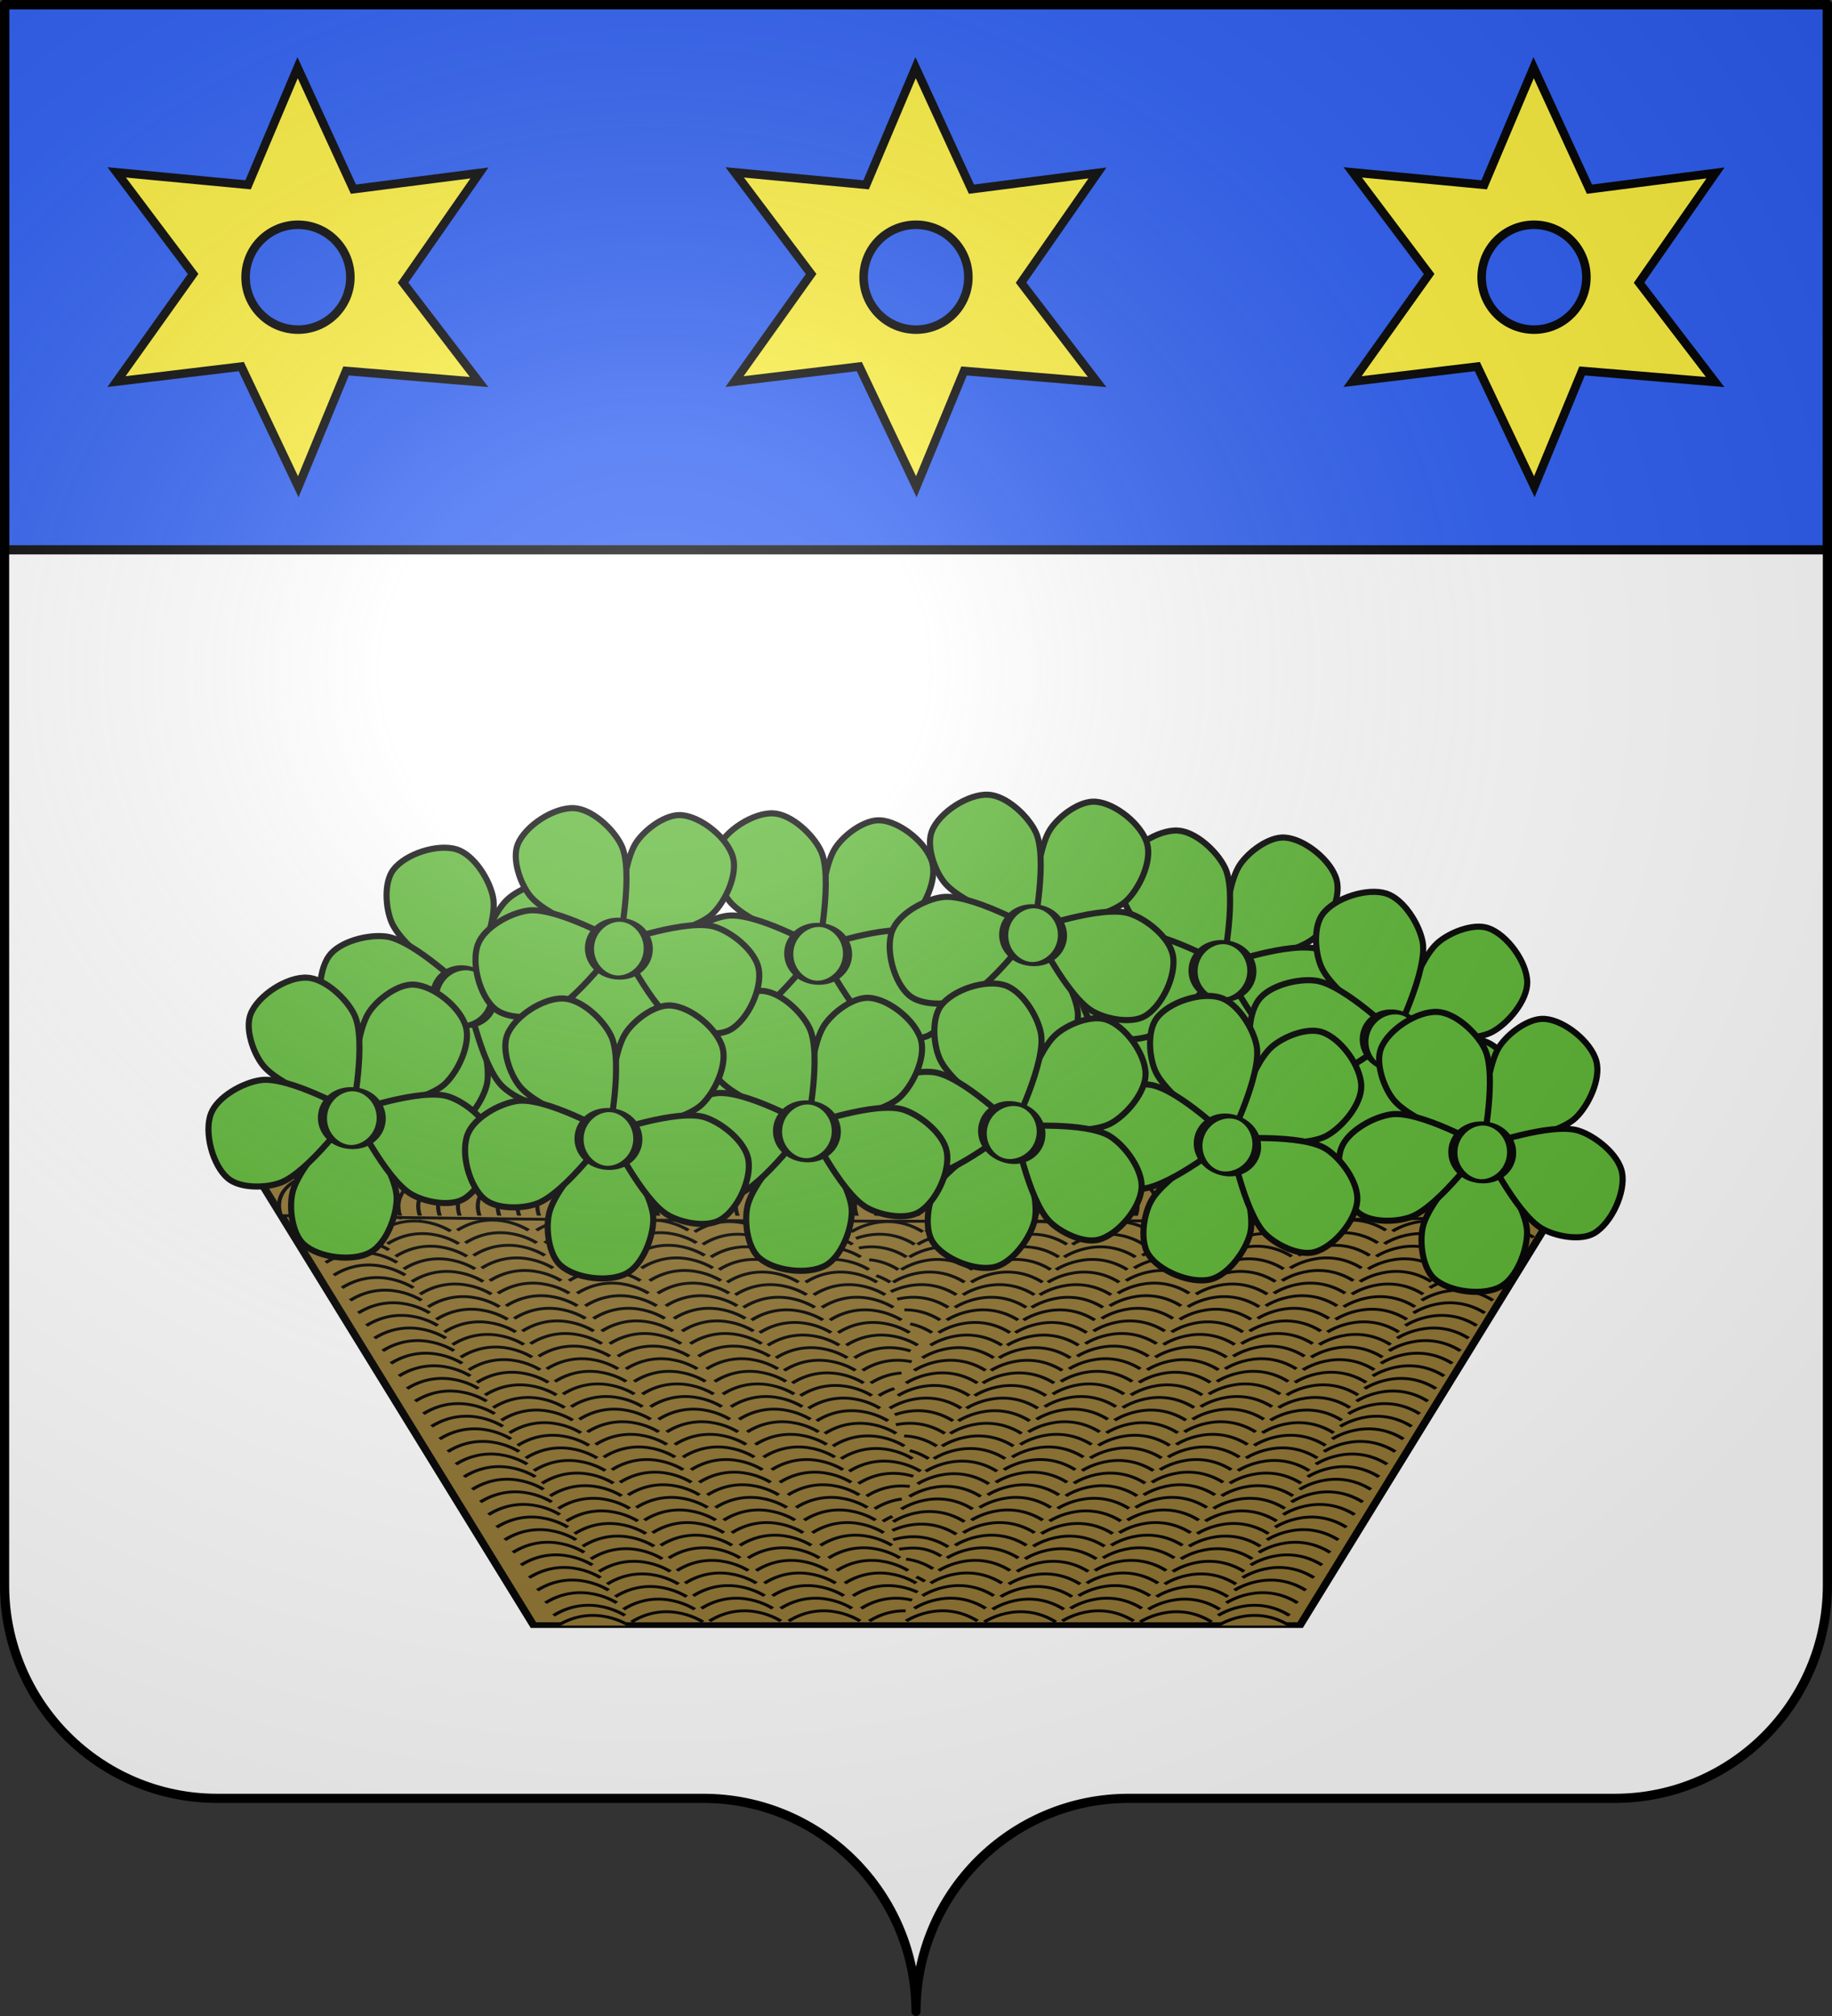 <svg xmlns="http://www.w3.org/2000/svg" xmlns:xlink="http://www.w3.org/1999/xlink" width="600.003" height="660" version="1.0"><rect width="100%" height="100%" fill="#333333" stroke="none"/><desc>Flag of Canton of Valais (Wallis)</desc><defs><radialGradient xlink:href="#a" id="i" cx="285.186" cy="200.448" r="300" fx="285.186" fy="200.448" gradientTransform="matrix(1.551 0 0 1.35 -152.894 151.099)" gradientUnits="userSpaceOnUse"/><linearGradient id="a"><stop offset="0" style="stop-color:white;stop-opacity:.314"/><stop offset=".19" style="stop-color:white;stop-opacity:.251"/><stop offset=".6" style="stop-color:#6b6b6b;stop-opacity:.125"/><stop offset="1" style="stop-color:black;stop-opacity:.125"/></linearGradient></defs><g style="display:inline"><g style="fill:#fff"><g style="fill:#fff;stroke:none;display:inline"><path d="M375 860.862c0-38.504 31.203-69.753 69.65-69.753h159.2c38.447 0 69.65-31.25 69.65-69.754V203.862h-597v517.493c0 38.504 31.203 69.754 69.65 69.754h159.2c38.447 0 69.65 31.25 69.65 69.753" style="fill:#fff;fill-opacity:1;fill-rule:nonzero;stroke:none;stroke-width:3;stroke-linecap:round;stroke-linejoin:round;stroke-miterlimit:4;stroke-dasharray:none;stroke-dashoffset:0;stroke-opacity:1;display:inline" transform="translate(-75 -202.362)"/></g></g></g><g style="display:inline" transform="translate(-2.06)"><path d="m88.137 385.443 98.81-69.189 82.34-1.166 103.654-2.332 102.2 29.152 40.202 45.867-24.218 36.537-121.09 6.22-135.137-2.721-120.121-4.276z" style="fill:#5ab532;fill-opacity:1;stroke:none"/><g id="d" style="display:inline"><path d="M994.265 288.404s-16.045 18.378-17.316 28.251c-.659 5.124 1.117 13.292 5.24 16.404 5.24 3.954 16.407 4.32 21.873.684 4.935-3.284 7.613-12.553 7.062-18.455-.872-9.349-16.86-26.884-16.86-26.884zM994.265 288.404s-2.179-24.299 2.597-33.034c2.478-4.533 8.716-10.097 13.881-10.19 6.564-.12 15.812 6.148 18.097 12.302 2.063 5.558-1.218 14.63-5.133 19.082-6.202 7.05-29.442 11.84-29.442 11.84z" style="fill:#5ab532;fill-opacity:1;stroke:#000;stroke-width:2;stroke-linejoin:round;stroke-miterlimit:4;stroke-opacity:1;stroke-dasharray:none" transform="rotate(5 384.506 -6472.84)"/><path d="M994.265 288.404s-23.783-5.437-30.615-12.678c-3.545-3.758-6.91-11.41-5.402-16.351 1.915-6.28 10.734-13.138 17.293-13.41 5.923-.244 13.538 5.68 16.561 10.78 4.79 8.076 2.163 31.659 2.163 31.659z" style="fill:#5ab532;fill-opacity:1;stroke:#000;stroke-width:2;stroke-linejoin:round;stroke-miterlimit:4;stroke-opacity:1;stroke-dasharray:none" transform="rotate(5 384.506 -6472.84)"/><path d="M994.265 288.404s-12.52 20.938-21.518 25.198c-4.67 2.21-12.987 3.046-17.22.085-5.38-3.762-9.179-14.268-7.41-20.59 1.598-5.709 9.586-11.12 15.37-12.42 9.16-2.059 30.778 7.727 30.778 7.727zM994.265 288.404s12.52 20.938 21.518 25.198c4.669 2.21 12.986 3.046 17.22.085 5.38-3.762 9.178-14.268 7.409-20.59-1.598-5.709-9.585-11.12-15.369-12.42-9.161-2.059-30.778 7.727-30.778 7.727z" style="fill:#5ab532;fill-opacity:1;stroke:#000;stroke-width:2;stroke-linejoin:round;stroke-miterlimit:4;stroke-opacity:1;stroke-dasharray:none" transform="rotate(5 384.506 -6472.84)"/><path d="M1068.432 295.586c0 7.474-2.741 13.533-6.122 13.533s-6.122-6.059-6.122-13.533 2.74-13.532 6.122-13.532c3.38 0 6.122 6.058 6.122 13.532z" style="fill:#5ab532;fill-opacity:1;stroke:#000;stroke-width:1.906;stroke-linejoin:round;stroke-miterlimit:4;stroke-opacity:1;stroke-dasharray:none" transform="matrix(1.567 .137 -.061 .697 -1244.179 -33.665)"/></g><g transform="matrix(1.139 0 0 1.139 -41.67 -47.444)"><g style="fill:#907430;display:inline"><path d="m-375.414 393.327 33.939 79.199h93.938l33.94-79.2s-68.935 3.075-161.817 0z" style="fill:#907430;fill-opacity:1;fill-rule:evenodd;stroke:#000;stroke-width:1px;stroke-linecap:butt;stroke-linejoin:miter;stroke-opacity:1" transform="matrix(2.347 0 0 1.633 993.212 -262.882)"/><path d="M-369.34 402.806a8 8 0 0 1 1.416-1.023c3.954-2.215 7.322 1.023 7.322 1.023" style="fill:#907430;fill-rule:evenodd;stroke:#000;stroke-width:.5;stroke-linecap:butt;stroke-linejoin:miter;stroke-miterlimit:4;stroke-dasharray:none;stroke-opacity:1" transform="matrix(2.347 0 0 1.633 993.212 -262.882)"/><path d="M-368.915 404.283c4.53-4.045 8.738 0 8.738 0M-367.918 406.501c4.53-4.045 8.738 0 8.738 0M-366.921 408.72c4.53-4.045 8.738 0 8.738 0M-365.924 410.938c4.53-4.045 8.738 0 8.738 0M-364.927 413.157c4.53-4.046 8.738 0 8.738 0M-363.93 415.375c4.53-4.045 8.738 0 8.738 0M-362.933 417.594c4.53-4.046 8.738 0 8.738 0M-361.936 419.812c4.53-4.045 8.738 0 8.738 0M-360.94 422.03c4.531-4.045 8.739 0 8.739 0M-359.942 424.25c4.53-4.046 8.738 0 8.738 0M-358.945 426.468c4.53-4.046 8.738 0 8.738 0M-357.948 428.686c4.53-4.045 8.738 0 8.738 0M-356.951 430.904c4.53-4.045 8.738 0 8.738 0M-355.954 433.123c4.53-4.046 8.738 0 8.738 0M-354.957 435.341c4.53-4.045 8.738 0 8.738 0M-353.96 437.56c4.53-4.046 8.738 0 8.738 0M-352.963 439.778c4.53-4.045 8.738 0 8.738 0M-351.966 441.997c4.53-4.046 8.738 0 8.738 0M-350.97 444.215c4.531-4.045 8.739 0 8.739 0M-349.972 446.434c4.53-4.046 8.738 0 8.738 0M-348.975 448.652c4.53-4.045 8.738 0 8.738 0M-347.978 450.87c4.53-4.045 8.738 0 8.738 0M-346.981 453.089c4.53-4.045 8.738 0 8.738 0M-345.984 455.307c4.53-4.045 8.738 0 8.738 0M-344.987 457.526c4.53-4.046 8.738 0 8.738 0M-343.99 459.744c4.53-4.045 8.738 0 8.738 0M-342.993 461.963c4.53-4.046 8.738 0 8.738 0M-341.996 464.181c4.53-4.045 8.738 0 8.738 0M-341 466.4c4.531-4.046 8.739 0 8.739 0M-340.002 468.618c4.53-4.045 8.738 0 8.738 0M-339.005 470.837c4.53-4.046 8.738 0 8.738 0" style="fill:#907430;fill-rule:evenodd;stroke:#000;stroke-width:.5;stroke-linecap:butt;stroke-linejoin:miter;stroke-miterlimit:4;stroke-dasharray:none;stroke-opacity:1" transform="matrix(2.347 0 0 1.633 993.212 -262.882)"/><g style="fill:#907430"><path d="M-210.685 337.338c4.53-4.045 8.738 0 8.738 0M-209.688 339.556c4.53-4.045 8.738 0 8.738 0M-208.691 341.775c4.53-4.046 8.738 0 8.738 0M-207.694 343.993c4.53-4.045 8.738 0 8.738 0M-206.697 346.212c4.53-4.046 8.738 0 8.738 0M-205.7 348.43c4.53-4.045 8.738 0 8.738 0M-204.703 350.649c4.53-4.046 8.738 0 8.738 0M-203.706 352.867c4.53-4.045 8.738 0 8.738 0M-202.709 355.086c4.53-4.046 8.738 0 8.738 0M-201.712 357.304c4.53-4.045 8.738 0 8.738 0M-200.715 359.523c4.53-4.046 8.738 0 8.738 0M-199.718 361.741c4.53-4.045 8.738 0 8.738 0M-198.721 363.96c4.53-4.046 8.738 0 8.738 0M-197.724 366.178c4.53-4.046 8.738 0 8.738 0M-196.727 368.396c4.53-4.045 8.738 0 8.738 0M-195.73 370.615c4.53-4.046 8.738 0 8.738 0M-194.733 372.833c4.53-4.045 8.738 0 8.738 0M-193.736 375.052c4.53-4.046 8.738 0 8.738 0M-192.739 377.27c4.53-4.045 8.738 0 8.738 0M-191.742 379.489c4.53-4.046 8.738 0 8.738 0M-190.745 381.707c4.53-4.045 8.738 0 8.738 0M-189.748 383.926c4.53-4.046 8.738 0 8.738 0M-188.751 386.144c4.53-4.045 8.738 0 8.738 0M-187.754 388.362c4.53-4.045 8.738 0 8.738 0M-186.757 390.58c4.53-4.045 8.738 0 8.738 0M-185.76 392.8c4.53-4.046 8.738 0 8.738 0M-184.763 395.018c4.53-4.046 8.738 0 8.738 0M-183.766 397.236c4.53-4.045 8.738 0 8.738 0M-182.77 399.455c4.532-4.046 8.739 0 8.739 0M-181.772 401.673c4.53-4.045 8.738 0 8.738 0M-180.775 403.892c4.53-4.046 8.738 0 8.738 0M-179.778 406.11c4.53-4.045 8.738 0 8.738 0" style="fill:#907430;fill-rule:evenodd;stroke:#000;stroke-width:.5;stroke-linecap:butt;stroke-linejoin:miter;stroke-miterlimit:4;stroke-dasharray:none;stroke-opacity:1" transform="matrix(2.347 0 0 1.633 641.94 -155.328)"/></g><g style="fill:#907430"><path d="M-210.685 337.338c4.53-4.045 8.738 0 8.738 0M-209.688 339.556c4.53-4.045 8.738 0 8.738 0M-208.691 341.775c4.53-4.046 8.738 0 8.738 0M-207.694 343.993c4.53-4.045 8.738 0 8.738 0M-206.697 346.212c4.53-4.046 8.738 0 8.738 0M-205.7 348.43c4.53-4.045 8.738 0 8.738 0M-204.703 350.649c4.53-4.046 8.738 0 8.738 0M-203.706 352.867c4.53-4.045 8.738 0 8.738 0M-202.709 355.086c4.53-4.046 8.738 0 8.738 0M-201.712 357.304c4.53-4.045 8.738 0 8.738 0M-200.715 359.523c4.53-4.046 8.738 0 8.738 0M-199.718 361.741c4.53-4.045 8.738 0 8.738 0M-198.721 363.96c4.53-4.046 8.738 0 8.738 0M-197.724 366.178c4.53-4.046 8.738 0 8.738 0M-196.727 368.396c4.53-4.045 8.738 0 8.738 0M-195.73 370.615c4.53-4.046 8.738 0 8.738 0M-194.733 372.833c4.53-4.045 8.738 0 8.738 0M-193.736 375.052c4.53-4.046 8.738 0 8.738 0M-192.739 377.27c4.53-4.045 8.738 0 8.738 0M-191.742 379.489c4.53-4.046 8.738 0 8.738 0M-190.745 381.707c4.53-4.045 8.738 0 8.738 0M-189.748 383.926c4.53-4.046 8.738 0 8.738 0M-188.751 386.144c4.53-4.045 8.738 0 8.738 0M-187.754 388.362c4.53-4.045 8.738 0 8.738 0M-186.757 390.58c4.53-4.045 8.738 0 8.738 0M-185.76 392.8c4.53-4.046 8.738 0 8.738 0M-184.763 395.018c4.53-4.046 8.738 0 8.738 0M-183.766 397.236c4.53-4.045 8.738 0 8.738 0M-182.77 399.455c4.532-4.046 8.739 0 8.739 0M-181.772 401.673c4.53-4.045 8.738 0 8.738 0M-180.775 403.892c4.53-4.046 8.738 0 8.738 0M-179.778 406.11c4.53-4.045 8.738 0 8.738 0" style="fill:#907430;fill-rule:evenodd;stroke:#000;stroke-width:.5;stroke-linecap:butt;stroke-linejoin:miter;stroke-miterlimit:4;stroke-dasharray:none;stroke-opacity:1" transform="matrix(2.347 0 0 1.633 664.345 -155.592)"/></g><g style="fill:#907430"><path d="M-209.688 339.556c4.53-4.045 8.738 0 8.738 0M-208.691 341.775c4.53-4.046 8.738 0 8.738 0M-207.694 343.993c4.53-4.045 8.738 0 8.738 0M-206.697 346.212c4.53-4.046 8.738 0 8.738 0M-205.7 348.43c4.53-4.045 8.738 0 8.738 0M-204.703 350.649c4.53-4.046 8.738 0 8.738 0M-203.706 352.867c4.53-4.045 8.738 0 8.738 0M-202.709 355.086c4.53-4.046 8.738 0 8.738 0M-201.712 357.304c4.53-4.045 8.738 0 8.738 0M-200.715 359.523c4.53-4.046 8.738 0 8.738 0M-199.718 361.741c4.53-4.045 8.738 0 8.738 0M-198.721 363.96c4.53-4.046 8.738 0 8.738 0M-197.724 366.178c4.53-4.046 8.738 0 8.738 0M-196.727 368.396c4.53-4.045 8.738 0 8.738 0M-195.73 370.615c4.53-4.046 8.738 0 8.738 0M-194.733 372.833c4.53-4.045 8.738 0 8.738 0M-193.736 375.052c4.53-4.046 8.738 0 8.738 0M-192.739 377.27c4.53-4.045 8.738 0 8.738 0M-191.742 379.489c4.53-4.046 8.738 0 8.738 0M-190.745 381.707c4.53-4.045 8.738 0 8.738 0M-189.748 383.926c4.53-4.046 8.738 0 8.738 0M-188.751 386.144c4.53-4.045 8.738 0 8.738 0M-187.754 388.362c4.53-4.045 8.738 0 8.738 0M-186.757 390.58c4.53-4.045 8.738 0 8.738 0M-185.76 392.8c4.53-4.046 8.738 0 8.738 0M-184.763 395.018c4.53-4.046 8.738 0 8.738 0M-183.766 397.236c4.53-4.045 8.738 0 8.738 0M-182.77 399.455c4.532-4.046 8.739 0 8.739 0M-181.772 401.673c4.53-4.045 8.738 0 8.738 0M-180.775 403.892c4.53-4.046 8.738 0 8.738 0M-179.778 406.11c4.53-4.045 8.738 0 8.738 0" style="fill:#907430;fill-rule:evenodd;stroke:#000;stroke-width:.5;stroke-linecap:butt;stroke-linejoin:miter;stroke-miterlimit:4;stroke-dasharray:none;stroke-opacity:1" transform="matrix(-2.347 0 0 1.633 -12.757 -157.178)"/><path d="M-179.778 407.89c4.53-4.045 8.738 0 8.738 0M-90.132 407.89c-4.53-4.045-8.738 0-8.738 0" style="fill:#907430;fill-rule:evenodd;stroke:#000;stroke-width:.5;stroke-linecap:butt;stroke-linejoin:miter;stroke-miterlimit:4;stroke-dasharray:none;stroke-opacity:1" transform="matrix(-2.347 0 0 1.633 -12.757 -157.178)"/></g><g style="fill:#907430"><path d="M-210.685 337.338c4.53-4.045 8.738 0 8.738 0M-209.688 339.556c4.53-4.045 8.738 0 8.738 0M-208.691 341.775c4.53-4.046 8.738 0 8.738 0M-207.694 343.993c4.53-4.045 8.738 0 8.738 0M-206.697 346.212c4.53-4.046 8.738 0 8.738 0M-205.7 348.43c4.53-4.045 8.738 0 8.738 0M-204.703 350.649c4.53-4.046 8.738 0 8.738 0M-203.706 352.867c4.53-4.045 8.738 0 8.738 0M-202.709 355.086c4.53-4.046 8.738 0 8.738 0M-201.712 357.304c4.53-4.045 8.738 0 8.738 0M-200.715 359.523c4.53-4.046 8.738 0 8.738 0M-199.718 361.741c4.53-4.045 8.738 0 8.738 0M-198.721 363.96c4.53-4.046 8.738 0 8.738 0M-197.724 366.178c4.53-4.046 8.738 0 8.738 0M-196.727 368.396c4.53-4.045 8.738 0 8.738 0M-195.73 370.615c4.53-4.046 8.738 0 8.738 0M-194.733 372.833c4.53-4.045 8.738 0 8.738 0M-193.736 375.052c4.53-4.046 8.738 0 8.738 0M-192.739 377.27c4.53-4.045 8.738 0 8.738 0M-191.742 379.489c4.53-4.046 8.738 0 8.738 0M-190.745 381.707c4.53-4.045 8.738 0 8.738 0M-189.748 383.926c4.53-4.046 8.738 0 8.738 0M-188.751 386.144c4.53-4.045 8.738 0 8.738 0M-187.754 388.362c4.53-4.045 8.738 0 8.738 0M-186.757 390.58c4.53-4.045 8.738 0 8.738 0M-185.76 392.8c4.53-4.046 8.738 0 8.738 0M-184.763 395.018c4.53-4.046 8.738 0 8.738 0M-183.766 397.236c4.53-4.045 8.738 0 8.738 0M-182.77 399.455c4.532-4.046 8.739 0 8.739 0M-181.772 401.673c4.53-4.045 8.738 0 8.738 0M-180.775 403.892c4.53-4.046 8.738 0 8.738 0M-179.778 406.11c4.53-4.045 8.738 0 8.738 0" style="fill:#907430;fill-rule:evenodd;stroke:#000;stroke-width:.5;stroke-linecap:butt;stroke-linejoin:miter;stroke-miterlimit:4;stroke-dasharray:none;stroke-opacity:1" transform="matrix(-2.347 0 0 1.633 -35.162 -155.328)"/></g><g style="fill:#907430"><path d="M-210.685 337.338c4.53-4.045 8.738 0 8.738 0M-209.688 339.556c4.53-4.045 8.738 0 8.738 0M-208.691 341.775c4.53-4.046 8.738 0 8.738 0M-207.694 343.993c4.53-4.045 8.738 0 8.738 0M-206.697 346.212c4.53-4.046 8.738 0 8.738 0M-205.7 348.43c4.53-4.045 8.738 0 8.738 0M-204.703 350.649c4.53-4.046 8.738 0 8.738 0M-203.706 352.867c4.53-4.045 8.738 0 8.738 0M-202.709 355.086c4.53-4.046 8.738 0 8.738 0M-201.712 357.304c4.53-4.045 8.738 0 8.738 0M-200.715 359.523c4.53-4.046 8.738 0 8.738 0M-199.718 361.741c4.53-4.045 8.738 0 8.738 0M-198.721 363.96c4.53-4.046 8.738 0 8.738 0M-197.724 366.178c4.53-4.046 8.738 0 8.738 0M-196.727 368.396c4.53-4.045 8.738 0 8.738 0M-195.73 370.615c4.53-4.046 8.738 0 8.738 0M-194.733 372.833c4.53-4.045 8.738 0 8.738 0M-193.736 375.052c4.53-4.046 8.738 0 8.738 0M-192.739 377.27c4.53-4.045 8.738 0 8.738 0M-191.742 379.489c4.53-4.046 8.738 0 8.738 0M-190.745 381.707c4.53-4.045 8.738 0 8.738 0M-189.748 383.926c4.53-4.046 8.738 0 8.738 0M-188.751 386.144c4.53-4.045 8.738 0 8.738 0M-187.754 388.362c4.53-4.045 8.738 0 8.738 0M-186.757 390.58c4.53-4.045 8.738 0 8.738 0M-185.76 392.8c4.53-4.046 8.738 0 8.738 0M-184.763 395.018c4.53-4.046 8.738 0 8.738 0M-183.766 397.236c4.53-4.045 8.738 0 8.738 0M-182.77 399.455c4.532-4.046 8.739 0 8.739 0M-181.772 401.673c4.53-4.045 8.738 0 8.738 0M-180.775 403.892c4.53-4.046 8.738 0 8.738 0M-179.778 406.11c4.53-4.045 8.738 0 8.738 0" style="fill:#907430;fill-rule:evenodd;stroke:#000;stroke-width:.5;stroke-linecap:butt;stroke-linejoin:miter;stroke-miterlimit:4;stroke-dasharray:none;stroke-opacity:1" transform="matrix(-2.347 0 0 1.633 -57.568 -155.592)"/></g><g style="fill:#907430"><path d="M-210.685 337.338c4.53-4.045 8.425-.303 8.425-.303M-209.688 339.556c4.53-4.045 8.203-.203 8.203-.203M-208.691 341.775c2.955-2.639 5.773-1.835 7.375-.957M-207.694 343.993c2.859-2.552 5.59-1.883 7.215-1.042M-206.697 346.212c2.842-2.537 5.556-1.892 7.185-1.058M-205.7 348.43c2.985-2.665 5.83-1.818 7.423-.93M-204.703 350.649c2.878-2.57 5.625-1.875 7.247-1.026M-203.706 352.867c2.764-2.467 5.407-1.925 7.048-1.126M-202.709 355.086c2.751-2.457 5.383-1.93 7.026-1.137M-201.712 357.304c2.852-2.546 5.575-1.887 7.202-1.049M-200.715 359.523c2.694-2.406 5.274-1.95 6.923-1.186M-199.718 361.741c2.472-2.207 4.847-2.006 6.496-1.367M-198.721 363.96c2.628-2.347 5.148-1.971 6.8-1.242M-197.724 366.178c2.548-2.275 4.993-1.991 6.646-1.308M-196.727 368.396c2.308-2.06 5.181-1.958 6.808-1.424M-195.73 370.615c2.57-2.294 5.034-1.987 6.687-1.29M-194.733 372.833c2.683-2.395 5.253-1.954 6.902-1.195M-193.736 375.052c2.623-2.342 5.137-1.973 6.79-1.246M-192.739 377.27c2.594-2.316 5.083-1.98 6.736-1.27M-191.742 379.489c2.536-2.265 4.97-1.994 6.623-1.317M-190.745 381.707c2.325-2.076 4.565-2.021 6.195-1.476M-189.748 383.926c2.672-2.387 5.232-1.958 6.882-1.205M-188.751 386.144c2.371-2.117 4.654-2.018 6.291-1.443M-187.754 388.362c2.421-2.162 4.75-2.013 6.394-1.406M-186.757 390.58c2.34-2.089 4.595-2.02 6.227-1.464M-185.76 392.8c2.39-2.135 4.69-2.017 6.33-1.43M-184.763 395.018c2.312-2.064 4.54-2.022 6.167-1.486M-183.766 397.236c2.312-2.064 4.54-2.022 6.167-1.485M-182.77 399.455c2.36-2.107 4.633-2.02 6.268-1.452M-181.772 401.673c2.516-2.246 4.932-1.998 6.584-1.333M-180.775 403.892c2.487-2.221 4.877-2.004 6.526-1.356M-179.778 406.11c2.43-2.17 4.768-2.012 6.413-1.399" style="fill:#907430;fill-rule:evenodd;stroke:#000;stroke-width:.5;stroke-linecap:butt;stroke-linejoin:miter;stroke-miterlimit:4;stroke-dasharray:none;stroke-opacity:1" transform="scale(-2.347 1.633)rotate(-65.828 -283.655 285.434)"/></g><path d="M-294.344 394.593v6.61" style="fill:#907430;fill-rule:evenodd;stroke:#000;stroke-width:.471;stroke-linecap:butt;stroke-linejoin:miter;stroke-miterlimit:4;stroke-dasharray:none;stroke-opacity:1" transform="matrix(2.347 0 0 1.633 993.212 -262.882)"/><g style="fill:#907430"><path d="M-210.685 337.338c4.53-4.045 8.738 0 8.738 0M-209.688 339.556c4.53-4.045 8.738 0 8.738 0M-208.691 341.775c4.53-4.046 8.738 0 8.738 0M-207.694 343.993c4.53-4.045 8.738 0 8.738 0M-206.697 346.212c4.53-4.046 8.738 0 8.738 0M-205.7 348.43c4.53-4.045 8.738 0 8.738 0M-204.703 350.649c4.53-4.046 8.738 0 8.738 0M-203.706 352.867c4.53-4.045 8.738 0 8.738 0M-202.709 355.086c4.53-4.046 8.738 0 8.738 0M-201.712 357.304c4.53-4.045 8.738 0 8.738 0M-200.715 359.523c4.53-4.046 8.738 0 8.738 0M-199.718 361.741c4.53-4.045 8.738 0 8.738 0M-198.721 363.96c4.53-4.046 8.738 0 8.738 0M-197.724 366.178c4.53-4.046 8.738 0 8.738 0M-196.727 368.396c4.53-4.045 8.738 0 8.738 0M-195.73 370.615c4.53-4.046 8.738 0 8.738 0M-194.733 372.833c4.53-4.045 8.738 0 8.738 0M-193.736 375.052c4.53-4.046 8.738 0 8.738 0M-192.739 377.27c4.53-4.045 8.738 0 8.738 0M-191.742 379.489c4.53-4.046 8.738 0 8.738 0M-190.745 381.707c4.53-4.045 8.738 0 8.738 0M-189.748 383.926c4.53-4.046 8.738 0 8.738 0M-188.751 386.144c4.53-4.045 8.738 0 8.738 0M-187.754 388.362c4.53-4.045 8.738 0 8.738 0M-186.757 390.58c4.53-4.045 8.738 0 8.738 0M-185.76 392.8c4.53-4.046 8.738 0 8.738 0M-184.763 395.018c4.53-4.046 8.738 0 8.738 0M-183.766 397.236c4.53-4.045 8.738 0 8.738 0M-182.77 399.455c4.532-4.046 8.739 0 8.739 0M-181.772 401.673c4.53-4.045 8.738 0 8.738 0M-180.775 403.892c4.53-4.046 8.738 0 8.738 0M-179.778 406.11c4.53-4.045 8.738 0 8.738 0" style="fill:#907430;fill-rule:evenodd;stroke:#000;stroke-width:.5;stroke-linecap:butt;stroke-linejoin:miter;stroke-miterlimit:4;stroke-dasharray:none;stroke-opacity:1" transform="matrix(2.347 0 0 1.633 687.13 -155.592)"/></g><g style="fill:#907430"><path d="M-210.685 337.338c4.53-4.045 8.738 0 8.738 0M-209.688 339.556c4.53-4.045 8.738 0 8.738 0M-208.691 341.775c4.53-4.046 8.738 0 8.738 0M-207.694 343.993c4.53-4.045 8.738 0 8.738 0M-206.697 346.212c4.53-4.046 8.738 0 8.738 0M-205.7 348.43c4.53-4.045 8.738 0 8.738 0M-204.703 350.649c4.53-4.046 8.738 0 8.738 0M-203.706 352.867c4.53-4.045 8.738 0 8.738 0M-202.709 355.086c4.53-4.046 8.738 0 8.738 0M-201.712 357.304c4.53-4.045 8.738 0 8.738 0M-200.715 359.523c4.53-4.046 8.738 0 8.738 0M-199.718 361.741c4.53-4.045 8.738 0 8.738 0M-198.721 363.96c4.53-4.046 8.738 0 8.738 0M-197.724 366.178c4.53-4.046 8.738 0 8.738 0M-196.727 368.396c4.53-4.045 8.738 0 8.738 0M-195.73 370.615c4.53-4.046 8.738 0 8.738 0M-194.733 372.833c4.53-4.045 8.738 0 8.738 0M-193.736 375.052c4.53-4.046 8.738 0 8.738 0M-192.739 377.27c4.53-4.045 8.738 0 8.738 0M-191.742 379.489c4.53-4.046 8.738 0 8.738 0M-190.745 381.707c4.53-4.045 8.738 0 8.738 0M-189.748 383.926c4.53-4.046 8.738 0 8.738 0M-188.751 386.144c4.53-4.045 8.738 0 8.738 0M-187.754 388.362c4.53-4.045 8.738 0 8.738 0M-186.757 390.58c4.53-4.045 8.738 0 8.738 0M-185.76 392.8c4.53-4.046 8.738 0 8.738 0M-184.763 395.018c4.53-4.046 8.738 0 8.738 0M-183.766 397.236c4.53-4.045 8.738 0 8.738 0M-182.77 399.455c4.532-4.046 8.739 0 8.739 0" style="fill:#907430;fill-rule:evenodd;stroke:#000;stroke-width:.5;stroke-linecap:butt;stroke-linejoin:miter;stroke-miterlimit:4;stroke-dasharray:none;stroke-opacity:1" transform="matrix(2.347 0 0 1.633 710.295 -155.592)"/><path d="M-181.772 401.673c3.32-2.965 6.468-1.584 7.912-.634M-180.775 403.892c2.348-2.097 4.609-2.02 6.242-1.46M-179.778 406.11c1.58-1.41 3.12-1.837 4.457-1.795" style="fill:#907430;fill-rule:evenodd;stroke:#000;stroke-width:.5;stroke-linecap:butt;stroke-linejoin:miter;stroke-miterlimit:4;stroke-dasharray:none;stroke-opacity:1" transform="matrix(2.347 0 0 1.633 710.295 -155.592)"/></g><g style="fill:#907430"><path d="M-210.685 337.338c4.53-4.045 8.738 0 8.738 0M-209.688 339.556c4.53-4.045 8.738 0 8.738 0M-208.691 341.775c4.53-4.046 8.738 0 8.738 0M-207.694 343.993c4.53-4.045 8.738 0 8.738 0M-206.697 346.212c4.53-4.046 8.738 0 8.738 0M-205.7 348.43c4.53-4.045 8.738 0 8.738 0M-204.703 350.649c4.53-4.046 8.738 0 8.738 0M-203.706 352.867c4.53-4.045 8.738 0 8.738 0M-202.709 355.086c4.53-4.046 8.738 0 8.738 0M-201.712 357.304c4.53-4.045 8.738 0 8.738 0M-200.715 359.523c4.53-4.046 8.738 0 8.738 0M-199.718 361.741c4.53-4.045 8.738 0 8.738 0M-198.721 363.96c4.53-4.046 8.738 0 8.738 0M-197.724 366.178c4.53-4.046 8.738 0 8.738 0M-196.727 368.396c4.53-4.045 8.738 0 8.738 0M-195.73 370.615c4.53-4.046 8.738 0 8.738 0M-194.733 372.833c4.53-4.045 8.738 0 8.738 0M-193.736 375.052c4.53-4.046 8.738 0 8.738 0M-192.739 377.27c4.53-4.045 8.738 0 8.738 0M-191.742 379.489c4.53-4.046 8.738 0 8.738 0M-190.745 381.707c4.53-4.045 8.738 0 8.738 0M-189.748 383.926c4.53-4.046 8.738 0 8.738 0M-188.751 386.144c4.53-4.045 8.738 0 8.738 0M-187.754 388.362c4.53-4.045 8.738 0 8.738 0M-186.757 390.58c4.53-4.045 8.738 0 8.738 0M-185.76 392.8c4.53-4.046 8.738 0 8.738 0M-184.763 395.018c4.53-4.046 8.738 0 8.738 0M-183.766 397.236c4.53-4.045 8.738 0 8.738 0M-182.77 399.455c4.532-4.046 8.739 0 8.739 0M-181.772 401.673c4.53-4.045 8.738 0 8.738 0M-180.775 403.892c4.53-4.046 8.738 0 8.738 0M-179.778 406.11c4.53-4.045 8.738 0 8.738 0" style="fill:#907430;fill-rule:evenodd;stroke:#000;stroke-width:.5;stroke-linecap:butt;stroke-linejoin:miter;stroke-miterlimit:4;stroke-dasharray:none;stroke-opacity:1" transform="matrix(-2.347 0 0 1.633 -79.973 -155.328)"/></g><g style="fill:#907430"><path d="M-97.925 340.527c-4.53-4.045-8.738 0-8.738 0M-98.922 342.746c-4.53-4.046-8.738 0-8.738 0M-99.919 344.964c-4.53-4.045-8.738 0-8.738 0M-100.916 347.183c-4.53-4.046-8.738 0-8.738 0M-101.913 349.401c-4.53-4.045-8.738 0-8.738 0M-102.91 351.62c-4.53-4.046-8.738 0-8.738 0M-103.907 353.838c-4.53-4.045-8.738 0-8.738 0M-104.904 356.057c-4.53-4.046-8.738 0-8.738 0M-105.901 358.275c-4.53-4.045-8.738 0-8.738 0M-106.898 360.493c-4.53-4.045-8.738 0-8.738 0M-107.895 362.712c-4.53-4.046-8.738 0-8.738 0M-108.892 364.93c-4.53-4.045-8.738 0-8.738 0M-109.889 367.149c-4.53-4.046-8.738 0-8.738 0M-110.886 369.367c-4.53-4.045-8.738 0-8.738 0M-111.883 371.586c-4.53-4.046-8.738 0-8.738 0M-112.88 373.804c-4.53-4.045-8.738 0-8.738 0M-113.877 376.023c-4.53-4.046-8.738 0-8.738 0M-114.874 378.241c-4.53-4.045-8.738 0-8.738 0M-115.87 380.46c-4.532-4.046-8.739 0-8.739 0M-116.868 382.678c-4.53-4.045-8.738 0-8.738 0M-117.865 384.896c-4.53-4.045-8.738 0-8.738 0M-118.862 387.115c-4.53-4.046-8.738 0-8.738 0M-119.859 389.333c-4.53-4.045-8.738 0-8.738 0M-120.856 391.552c-4.53-4.046-8.738 0-8.738 0M-121.853 393.77c-4.53-4.045-8.738 0-8.738 0M-122.85 395.989c-4.53-4.046-8.738 0-8.738 0" style="fill:#907430;fill-rule:evenodd;stroke:#000;stroke-width:.5;stroke-linecap:butt;stroke-linejoin:miter;stroke-miterlimit:4;stroke-dasharray:none;stroke-opacity:1" transform="matrix(2.347 0 0 1.633 619.534 -157.178)"/></g><path d="M-283.074 462.934c-4.531-4.046-8.738 0-8.738 0M-284.071 465.152c-4.531-4.045-8.738 0-8.738 0M-285.068 467.37c-4.531-4.045-8.738 0-8.738 0M-286.065 469.589c-4.531-4.045-8.738 0-8.738 0M-287.062 471.807c-4.531-4.045-8.738 0-8.738 0" style="fill:#907430;fill-rule:evenodd;stroke:#000;stroke-width:.5;stroke-linecap:butt;stroke-linejoin:miter;stroke-miterlimit:4;stroke-dasharray:none;stroke-opacity:1" transform="matrix(2.347 0 0 1.633 993.212 -262.882)"/><g style="fill:#907430"><path d="M-96.928 338.309c-4.53-4.045-8.738 0-8.738 0M-106.501 338.586c-4.531-4.046-8.738 0-8.738 0M-107.498 340.804c-4.531-4.045-8.738 0-8.738 0M-108.495 343.022c-4.531-4.045-8.738 0-8.738 0M-109.492 345.24c-4.531-4.045-8.738 0-8.738 0M-110.49 347.46c-4.53-4.046-8.737 0-8.737 0M-111.486 349.678c-4.531-4.046-8.738 0-8.738 0M-112.483 351.896c-4.531-4.045-8.738 0-8.738 0M-113.48 354.115c-4.531-4.046-8.738 0-8.738 0M-114.477 356.333c-4.531-4.045-8.738 0-8.738 0M-115.474 358.552c-4.531-4.046-8.738 0-8.738 0M-116.471 360.77c-4.531-4.045-8.738 0-8.738 0M-117.468 362.989c-4.531-4.046-8.738 0-8.738 0M-118.465 365.207c-4.531-4.045-8.738 0-8.738 0M-119.462 367.425c-4.531-4.045-8.738 0-8.738 0M-120.46 369.644c-4.53-4.046-8.737 0-8.737 0M-121.456 371.862c-4.531-4.045-8.738 0-8.738 0M-122.453 374.08c-4.531-4.045-8.738 0-8.738 0M-123.45 376.3c-4.531-4.046-8.738 0-8.738 0" style="fill:#907430;fill-rule:evenodd;stroke:#000;stroke-width:.5;stroke-linecap:butt;stroke-linejoin:miter;stroke-miterlimit:4;stroke-dasharray:none;stroke-opacity:1" transform="matrix(2.347 0 0 1.633 619.534 -157.178)"/></g><path d="M-283.675 443.244c-4.53-4.045-8.738 0-8.738 0M-284.672 445.463c-4.53-4.046-8.738 0-8.738 0M-285.669 447.681c-4.53-4.045-8.738 0-8.738 0M-286.666 449.9c-4.53-4.046-8.738 0-8.738 0M-287.663 452.118c-4.53-4.045-8.738 0-8.738 0M-288.66 454.337c-4.53-4.046-8.738 0-8.738 0" style="fill:#907430;fill-rule:evenodd;stroke:#000;stroke-width:.5;stroke-linecap:butt;stroke-linejoin:miter;stroke-miterlimit:4;stroke-dasharray:none;stroke-opacity:1" transform="matrix(2.347 0 0 1.633 993.212 -262.882)"/><path d="M-289.657 456.555c-3.268-2.918-6.368-1.626-7.842-.68M-290.654 458.773c-2.602-2.323-5.097-1.978-6.75-1.263M-321.722 403.312c4.53-4.045 8.738 0 8.738 0M-320.725 405.53c4.53-4.045 8.738 0 8.738 0M-319.728 407.749c4.53-4.045 8.738 0 8.738 0M-318.731 409.967c4.53-4.045 8.738 0 8.738 0M-317.734 412.186c4.53-4.045 8.738 0 8.738 0M-316.737 414.404c4.53-4.045 8.738 0 8.738 0M-315.74 416.623c4.53-4.046 8.738 0 8.738 0M-314.743 418.841c4.53-4.045 8.738 0 8.738 0M-313.746 421.06c4.53-4.046 8.738 0 8.738 0M-312.75 423.278c4.532-4.045 8.739 0 8.739 0M-311.752 425.497c4.53-4.046 8.738 0 8.738 0M-310.755 427.715c4.53-4.045 8.738 0 8.738 0M-309.758 429.934c4.53-4.046 8.738 0 8.738 0M-308.761 432.152c4.53-4.045 8.738 0 8.738 0M-307.764 434.37c4.53-4.045 8.738 0 8.738 0M-306.767 436.589c4.53-4.045 8.738 0 8.738 0M-305.77 438.807c4.53-4.045 8.738 0 8.738 0M-304.773 441.026c4.53-4.046 8.738 0 8.738 0M-303.776 443.244c4.53-4.045 8.738 0 8.738 0M-302.78 445.463c4.531-4.046 8.739 0 8.739 0M-291.52 460.4c-1.956-1.746-3.623-1.526-5.146-1.233M-292.517 462.62c-1.14-1.019-2.26-1.525-3.298-1.711M-293.514 464.838a8.4 8.4 0 0 0-1.048-.802M-301.651 447.618c2.586-2.31 5.067-1.982 6.72-1.276M-300.654 449.836c1.921-1.715 3.784-1.976 5.293-1.707M-299.657 452.055c1.146-1.024 2.272-1.53 3.315-1.714M-298.66 454.273a8 8 0 0 1 1.171-.88" style="fill:#907430;fill-rule:evenodd;stroke:#000;stroke-width:.5;stroke-linecap:butt;stroke-linejoin:miter;stroke-miterlimit:4;stroke-dasharray:none;stroke-opacity:1" transform="matrix(2.347 0 0 1.633 993.212 -262.882)"/><g style="fill:#907430"><path d="M-210.685 337.338c4.53-4.045 8.425-.303 8.425-.303M-209.688 339.556c4.53-4.045 8.203-.203 8.203-.203M-208.691 341.775c2.955-2.639 5.773-1.835 7.375-.957M-207.694 343.993c2.859-2.552 5.59-1.883 7.215-1.042M-206.697 346.212c2.842-2.537 5.556-1.892 7.185-1.058M-205.7 348.43c2.985-2.665 5.83-1.818 7.423-.93M-204.703 350.649c2.878-2.57 5.625-1.875 7.247-1.026M-203.706 352.867c2.764-2.467 5.407-1.925 7.048-1.126M-202.709 355.086c2.751-2.457 5.383-1.93 7.026-1.137M-201.712 357.304c2.852-2.546 5.575-1.887 7.202-1.049M-200.715 359.523c2.694-2.406 5.274-1.95 6.923-1.186M-199.718 361.741c2.472-2.207 4.847-2.006 6.496-1.367M-198.721 363.96c2.628-2.347 5.148-1.971 6.8-1.242M-197.724 366.178c2.548-2.275 4.993-1.991 6.646-1.308M-196.727 368.396c2.308-2.06 5.181-1.958 6.808-1.424M-195.73 370.615c2.57-2.294 5.034-1.987 6.687-1.29M-194.733 372.833c2.683-2.395 5.253-1.954 6.902-1.195M-193.736 375.052c2.623-2.342 5.137-1.973 6.79-1.246M-192.739 377.27c2.594-2.316 5.083-1.98 6.736-1.27M-191.742 379.489c2.536-2.265 4.97-1.994 6.623-1.317M-190.745 381.707c2.325-2.076 4.565-2.021 6.195-1.476M-189.748 383.926c2.672-2.387 5.232-1.958 6.882-1.205M-188.751 386.144c2.371-2.117 4.654-2.018 6.291-1.443M-187.754 388.362c2.421-2.162 4.75-2.013 6.394-1.406M-186.757 390.58c2.34-2.089 4.595-2.02 6.227-1.464M-185.76 392.8c2.39-2.135 4.69-2.017 6.33-1.43M-184.763 395.018c2.312-2.064 4.54-2.022 6.167-1.486M-183.766 397.236c2.312-2.064 4.54-2.022 6.167-1.485M-182.77 399.455c2.36-2.107 4.633-2.02 6.268-1.452M-181.772 401.673c2.516-2.246 4.932-1.998 6.584-1.333M-180.775 403.892c2.487-2.221 4.877-2.004 6.526-1.356M-179.778 406.11c2.43-2.17 4.768-2.012 6.413-1.399" style="fill:#907430;fill-rule:evenodd;stroke:#000;stroke-width:.5;stroke-linecap:butt;stroke-linejoin:miter;stroke-miterlimit:4;stroke-dasharray:none;stroke-opacity:1" transform="scale(2.347 1.633)rotate(-65.828 -154.968 86.622)"/></g><path d="M-275.114 403.312c-4.53-4.045-8.738 0-8.738 0M-276.111 405.53c-4.53-4.045-8.738 0-8.738 0M-277.108 407.749c-4.53-4.045-8.738 0-8.738 0M-278.105 409.967c-4.53-4.045-8.738 0-8.738 0M-279.102 412.186c-4.53-4.045-8.738 0-8.738 0M-280.099 414.404c-4.53-4.045-8.738 0-8.738 0M-281.096 416.623c-4.53-4.046-8.738 0-8.738 0M-282.093 418.841c-4.53-4.045-8.738 0-8.738 0M-283.09 421.06c-4.53-4.046-8.738 0-8.738 0M-284.087 423.278c-4.53-4.045-8.738 0-8.738 0M-285.084 425.497c-4.53-4.046-8.738 0-8.738 0M-286.081 427.715c-4.53-4.045-8.738 0-8.738 0M-287.078 429.934c-4.53-4.046-8.738 0-8.738 0M-288.075 432.152c-4.53-4.045-8.738 0-8.738 0M-289.072 434.37c-4.53-4.045-8.738 0-8.738 0M-290.069 436.589c-2.812-2.511-5.5-1.905-7.134-1.084M-291.066 438.807c-2.234-1.994-4.389-2.022-6-1.538M-292.063 441.026c-1.4-1.25-2.768-1.727-3.991-1.79M-293.057 443.244c-.786-.701-1.561-1.16-2.307-1.437M-312.11 403.312c4.53-4.045 8.737 0 8.737 0M-311.114 405.53c4.531-4.045 8.738 0 8.738 0M-310.117 407.749c4.531-4.045 8.738 0 8.738 0M-309.12 409.967c4.531-4.045 8.738 0 8.738 0M-308.123 412.186c4.531-4.045 8.738 0 8.738 0M-307.126 414.404c4.531-4.045 8.738 0 8.738 0M-306.129 416.623c4.531-4.046 8.738 0 8.738 0M-305.132 418.841c4.53-4.045 8.738 0 8.738 0M-304.135 421.06c4.531-4.046 8.738 0 8.738 0M-303.138 423.278c4.53-4.045 8.738 0 8.738 0M-302.14 425.497c2.667-2.382 5.222-1.96 6.873-1.209M-301.144 427.715c2.24-2 4.4-2.022 6.013-1.534M-300.147 429.934c1.315-1.175 2.603-1.667 3.77-1.775M-299.15 432.152a7.6 7.6 0 0 1 1.9-1.269M-284.669 403.312c-4.53-4.045-8.738 0-8.738 0M-285.666 405.53c-4.53-4.045-8.738 0-8.738 0M-286.663 407.749c-4.53-4.045-8.738 0-8.738 0M-287.66 409.967c-4.53-4.045-8.738 0-8.738 0M-288.657 412.186c-4.53-4.045-8.738 0-8.738 0" style="fill:#907430;fill-rule:evenodd;stroke:#000;stroke-width:.5;stroke-linecap:butt;stroke-linejoin:miter;stroke-miterlimit:4;stroke-dasharray:none;stroke-opacity:1" transform="matrix(2.347 0 0 1.633 993.212 -262.882)"/><path d="M-289.654 414.404c-3.41-3.045-6.638-1.505-8.026-.558M-290.651 416.623c-2.354-2.102-4.621-2.02-6.256-1.455M-291.648 418.841c-1.546-1.38-3.054-1.818-4.37-1.797M-292.645 421.06c-.91-.813-1.807-1.299-2.66-1.557M-293.778 403.312c-4.531-4.045-8.738 0-8.738 0M-294.775 405.53c-2.84-2.535-5.552-1.892-7.181-1.06M-295.772 407.749c-2.155-1.924-4.237-2.018-5.828-1.587M-296.77 409.967c-1.237-1.105-2.451-1.606-3.562-1.751M-297.766 412.186a7.8 7.8 0 0 0-1.701-1.174" style="fill:#907430;fill-rule:evenodd;stroke:#000;stroke-width:.5;stroke-linecap:butt;stroke-linejoin:miter;stroke-miterlimit:4;stroke-dasharray:none;stroke-opacity:1" transform="matrix(2.347 0 0 1.633 993.212 -262.882)"/><path d="M-372.51 400.456c75.893 1.942 150.503.525 156.167.04" style="fill:#907430;fill-rule:evenodd;stroke:#000;stroke-width:.5;stroke-linecap:butt;stroke-linejoin:miter;stroke-miterlimit:4;stroke-dasharray:none;stroke-opacity:1" transform="matrix(2.347 0 0 1.633 993.212 -262.882)"/></g><use xlink:href="#b" width="600" height="660" style="display:inline" transform="scale(.878)rotate(15 2787.045 979.35)"/><use xlink:href="#b" width="600" height="660" style="display:inline" transform="scale(.878)rotate(15 2787.045 979.35)"/></g><path d="M3.56 1.5V180h597V1.5z" style="fill:#2b5df2;fill-opacity:1;fill-rule:nonzero;stroke:#000;stroke-width:3;stroke-linecap:round;stroke-linejoin:round;stroke-miterlimit:4;stroke-dasharray:none;stroke-dashoffset:0;stroke-opacity:1;display:inline"/><path d="M100.058 21.058 83.85 59.413 40.818 55.34l25.024 33.277-25.094 35.219 40.88-4.914 18.663 39.337 15.647-37.91 43.57 3.627L134.6 91.45l25.024-35.92-41.279 5.311zm.14 51.436c9.466 0 17.143 7.705 17.143 17.177s-7.677 17.153-17.143 17.153-17.166-7.682-17.166-17.153c0-9.472 7.7-17.177 17.166-17.177zM302.467 21.058 286.26 59.413l-43.033-4.072 25.024 33.277-25.094 35.219 40.88-4.914 18.664 39.337 15.646-37.91 43.57 3.627L337.01 91.45l25.024-35.92-41.278 5.311zm.14 51.436c9.466 0 17.143 7.705 17.143 17.177s-7.677 17.153-17.143 17.153c-9.465 0-17.166-7.682-17.166-17.153 0-9.472 7.7-17.177 17.166-17.177zM504.876 21.058 488.67 59.413l-43.033-4.072 25.025 33.277-25.095 35.219 40.881-4.914 18.663 39.337 15.646-37.91 43.57 3.627L539.42 91.45l25.025-35.92-41.279 5.311zm.14 51.436c9.466 0 17.143 7.705 17.143 17.177s-7.677 17.153-17.142 17.153-17.167-7.682-17.167-17.153c0-9.472 7.7-17.177 17.167-17.177z" style="fill:#fcef3c;fill-opacity:1;fill-rule:evenodd;stroke:#000;stroke-width:2.797;stroke-linecap:butt;stroke-linejoin:miter;stroke-miterlimit:4;stroke-dasharray:none;stroke-opacity:1" transform="translate(-.536 1.091)"/><use xlink:href="#b" width="600" height="660" style="display:inline" transform="rotate(15 216.86 1289.092)"/><use xlink:href="#c" width="600" height="660" style="display:inline" transform="translate(147.105 71.106)"/><use xlink:href="#c" width="600" height="660" style="display:inline" transform="translate(-70.395 6.106)"/><use xlink:href="#d" id="c" width="600" height="660" x="0" y="0" style="display:inline" transform="translate(-62.023 -11.736)"/><use xlink:href="#b" id="f" width="600" height="660" x="0" y="0" style="display:inline" transform="rotate(15 60.272 1099.683)"/><use xlink:href="#b" width="600" height="660" style="display:inline" transform="rotate(15 40.424 829.357)"/><use xlink:href="#b" width="600" height="660" style="display:inline" transform="rotate(15 2946.396 797.373)"/><use xlink:href="#b" width="600" height="660" style="display:inline" transform="rotate(15 2946.396 797.373)"/><use xlink:href="#b" width="600" height="660" style="display:inline" transform="rotate(15 2946.396 797.373)"/><use xlink:href="#e" id="g" width="600" height="660" x="0" y="0" style="display:inline" transform="translate(65.007 -2.5)"/><use xlink:href="#f" width="600" height="660" style="display:inline" transform="translate(-250.056 -48.517)"/><use xlink:href="#c" id="h" width="600" height="660" x="0" y="0" style="display:inline" transform="translate(-223.119 59.895)"/><use xlink:href="#g" id="b" width="600" height="660" x="0" y="0" style="display:inline" transform="translate(-61.592 -59.82)"/><use xlink:href="#h" id="e" width="600" height="660" x="0" y="0" style="display:inline" transform="translate(84.044 6.825)"/></g><g style="display:inline"><path d="M76.5 203.862v517.491c0 38.505 31.203 69.755 69.65 69.755h159.2c38.447 0 69.65 31.25 69.65 69.754 0-38.504 31.203-69.754 69.65-69.754h159.2c38.447 0 69.65-31.25 69.65-69.755v-517.49z" style="fill:url(#i);fill-opacity:1;fill-rule:evenodd;stroke:none;stroke-width:3;stroke-linecap:butt;stroke-linejoin:miter;stroke-miterlimit:4;stroke-dasharray:none;stroke-opacity:1;display:inline" transform="translate(-75 -202.362)"/></g><g style="display:inline"><path d="M302.06 658.5c0-38.504 31.203-69.753 69.65-69.753h159.2c38.446 0 69.65-31.25 69.65-69.754V1.5h-597v517.493c0 38.504 31.203 69.754 69.65 69.754h159.2c38.446 0 69.65 31.25 69.65 69.753" style="fill:none;fill-opacity:1;fill-rule:nonzero;stroke:#000;stroke-width:3;stroke-linecap:round;stroke-linejoin:round;stroke-miterlimit:4;stroke-dasharray:none;stroke-dashoffset:0;stroke-opacity:1;display:inline" transform="translate(-2.06)"/></g></svg>